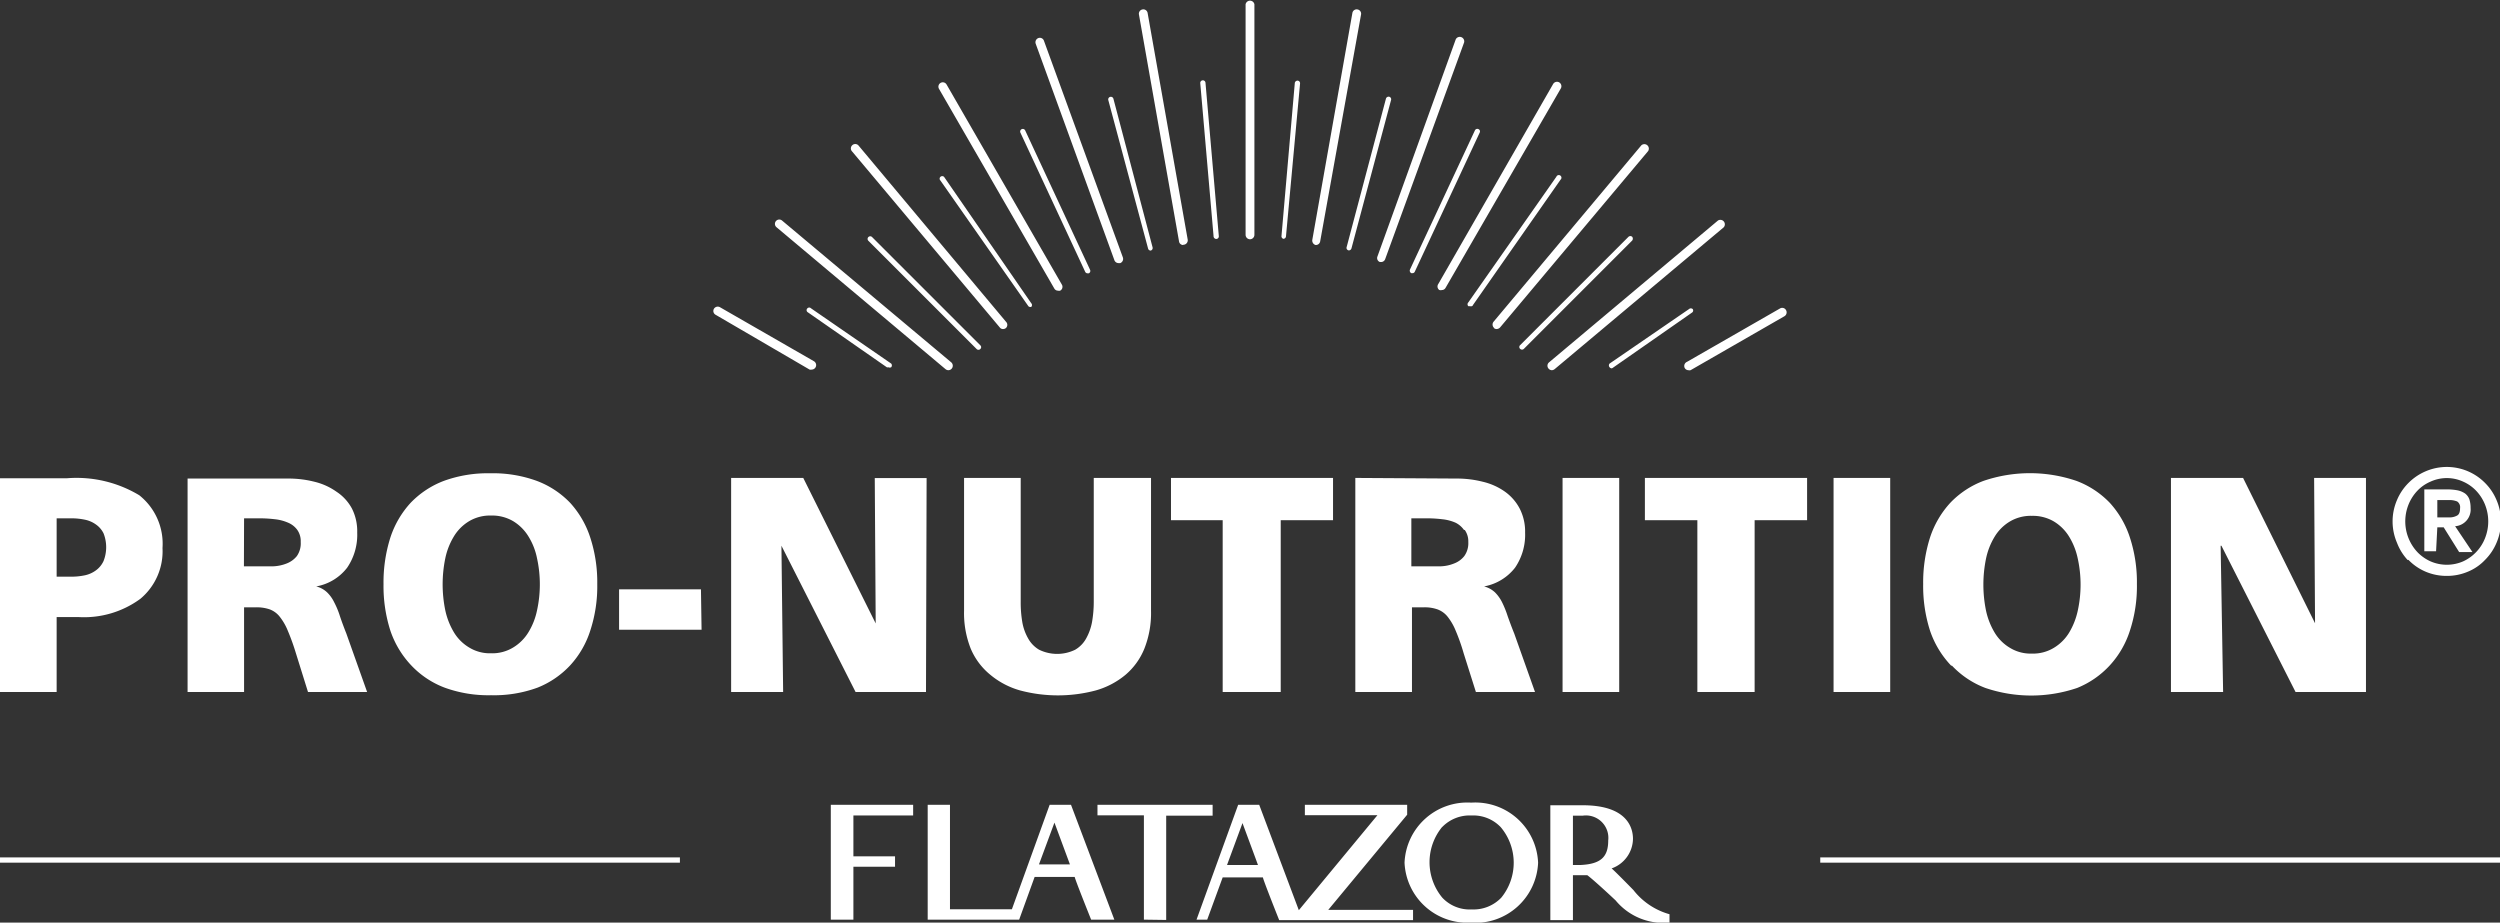 <svg xmlns="http://www.w3.org/2000/svg" viewBox="0 0 161.53 59.61"><rect x="0" y="0" width="161.53" height="59.61" fill="#333333" stroke="none"/><path d="M161.53,55.4H117.61v.34h43.92Zm-117.6,0H0v.34H43.93ZM80.77,15.46a.29.29,0,0,0,.28-.29V.28a.29.29,0,0,0-.57,0V15.17A.29.29,0,0,0,80.77,15.46Zm4.25.37h0a.28.28,0,0,0,.28-.24L87.94.94a.28.28,0,0,0-.23-.33.28.28,0,0,0-.33.23L84.79,15.5A.3.3,0,0,0,85,15.83Zm8,2.91a.23.23,0,0,0,.14,0,.27.27,0,0,0,.24-.14l7.45-12.89a.29.29,0,0,0-.11-.39.29.29,0,0,0-.39.11L92.93,18.35A.28.28,0,0,0,93,18.74Zm3.5,2.45a.26.26,0,0,0,.18.07.32.32,0,0,0,.22-.1l9.57-11.4a.29.29,0,0,0-.44-.37L96.5,20.79A.29.29,0,0,0,96.54,21.19Zm-7.38-4.26.09,0a.28.28,0,0,0,.27-.19l5.1-14a.29.29,0,0,0-.54-.2L89,16.57A.27.27,0,0,0,89.16,16.93ZM72.28,17h.1a.29.29,0,0,0,.17-.37l-5.1-14a.28.28,0,0,0-.36-.17.29.29,0,0,0-.17.37l5.09,14A.29.29,0,0,0,72.28,17ZM64.6,21.16a.25.25,0,0,0,.21.1.28.28,0,0,0,.19-.07.28.28,0,0,0,0-.4L55.46,9.39a.28.28,0,0,0-.4,0,.28.28,0,0,0,0,.4Zm-3.51,2.69a.31.31,0,0,0,.18.07.29.29,0,0,0,.19-.51L50.53,14.25a.28.28,0,1,0-.36.43Zm47.76-.08a.28.28,0,0,0,.24.15.33.33,0,0,0,.14,0l6.07-3.49a.29.29,0,0,0,.1-.39.28.28,0,0,0-.39-.11L109,23.38A.29.29,0,0,0,108.85,23.77Zm-56.54.11a.33.33,0,0,0,.14,0,.29.29,0,0,0,.14-.54l-6.07-3.49a.29.29,0,0,0-.39.1.28.28,0,0,0,.11.39Zm15.81-5.24a.27.27,0,0,0,.24.14.23.23,0,0,0,.14,0,.28.28,0,0,0,.11-.39L61.16,5.46a.28.28,0,0,0-.49.28Zm31.93,5.17a.29.29,0,0,0,.22.11.31.31,0,0,0,.18-.07l10.92-9.16a.29.29,0,0,0-.37-.44l-10.91,9.16A.28.28,0,0,0,100.05,23.81Zm-23.59-8h.05a.29.29,0,0,0,.23-.33L74.15.84a.28.28,0,0,0-.33-.23.28.28,0,0,0-.23.33L76.18,15.6A.27.27,0,0,0,76.46,15.83Zm18.69,3.93,5.68-8.13a.17.17,0,1,0-.27-.19l-5.69,8.12a.17.17,0,0,0,0,.24.17.17,0,0,0,.1,0A.21.21,0,0,0,95.15,19.76ZM63.22,22.6a.15.15,0,0,0,.12-.05.16.16,0,0,0,0-.24l-7-7a.17.17,0,0,0-.24.24l7,7A.15.15,0,0,0,63.22,22.6Zm3.31-2.77a.17.17,0,0,0,.1,0,.17.17,0,0,0,0-.24L61,11.43a.17.17,0,0,0-.24,0,.16.16,0,0,0,0,.23l5.69,8.13A.19.19,0,0,0,66.53,19.83Zm37.67,3.94,5.12-3.57a.16.16,0,0,0,.05-.23.18.18,0,0,0-.24,0L104,23.49a.18.18,0,0,0,0,.24.19.19,0,0,0,.14.07A.19.19,0,0,0,104.2,23.77ZM78.6,15.44h0a.17.17,0,0,0,.15-.19l-.86-9.89a.17.17,0,0,0-.34,0l.86,9.89A.18.18,0,0,0,78.6,15.44Zm-4.25.75h0a.17.17,0,0,0,.12-.21L71.94,6.38a.17.17,0,1,0-.33.09l2.57,9.59A.17.17,0,0,0,74.35,16.19Zm8.57-.76h0a.17.17,0,0,0,.17-.16L84,5.39a.17.17,0,0,0-.15-.18.18.18,0,0,0-.19.15l-.86,9.88A.17.17,0,0,0,82.92,15.43Zm4.23.75h0a.18.18,0,0,0,.17-.13l2.56-9.59a.17.17,0,0,0-.12-.21.18.18,0,0,0-.21.12L87,16A.17.17,0,0,0,87.15,16.18ZM57.58,23.73a.18.18,0,0,0,0-.24L52.4,19.92a.16.16,0,0,0-.23,0,.16.16,0,0,0,0,.24l5.13,3.57a.17.17,0,0,0,.1,0A.21.21,0,0,0,57.58,23.73Zm12.54-6.16a.17.17,0,0,0,.16.09h.07a.17.17,0,0,0,.08-.23l-4.19-9a.17.17,0,0,0-.31.14Zm35.34-2.27a.18.18,0,0,0-.24,0l-7,7a.16.16,0,0,0,0,.24.18.18,0,0,0,.12.05.17.17,0,0,0,.12-.05l7-7A.2.2,0,0,0,105.46,15.3ZM91.19,17.65h.07a.16.16,0,0,0,.15-.09l4.2-9a.16.16,0,0,0-.09-.22.17.17,0,0,0-.22.08l-4.2,9A.18.18,0,0,0,91.19,17.65ZM75.35,59.44V52.7h3V52H70.91v.68h3v6.74ZM59.94,52v7.42h5.91l1-2.76h2.59c0,.12,1.06,2.76,1.06,2.76H72L69.2,52H67.82l-2.44,6.75h-4V52Zm8.19,1.15,1,2.7h-2ZM59,52.69V52H53.68v7.42h1.46V56h2.69v-.67H55.14V52.69Zm20,4H81.6c0,.13,1.05,2.76,1.05,2.76H91.3v-.66H85.82l5.1-6.15V52H84.31v.67H89l-5.08,6.14L81.36,52H80l-2.69,7.42H78Zm1.28-3.51c.15.41.92,2.48,1,2.71h-2Zm14.79,6.44h0a4.06,4.06,0,0,0,4.31-3.88h0a4.06,4.06,0,0,0-4.32-3.88h0a4.06,4.06,0,0,0-4.31,3.88h0A4.06,4.06,0,0,0,95.08,59.61Zm-1.9-6.17a2.48,2.48,0,0,1,1.91-.76,2.45,2.45,0,0,1,1.89.76A3.57,3.57,0,0,1,97,58a2.48,2.48,0,0,1-1.91.76A2.42,2.42,0,0,1,93.19,58a3.59,3.59,0,0,1,0-4.58Zm7,6h1.46v-2.9h.93c.46.34,1.83,1.63,1.83,1.63a4,4,0,0,0,3.48,1.43v-.54a4.49,4.49,0,0,1-2.33-1.56s-1.18-1.21-1.41-1.4a2.06,2.06,0,0,0,1.38-1.91c0-.65-.31-2.17-3.24-2.17h-2.1Zm1.46-6.75h.65a1.45,1.45,0,0,1,1.63,1.61c0,1.08-.5,1.52-1.8,1.58h-.48ZM3.66,39.87H5.07a6.15,6.15,0,0,0,4-1.18,4,4,0,0,0,1.43-3.28A4,4,0,0,0,9,32a7.87,7.87,0,0,0-4.66-1.1H0V44.71H3.66Zm0-6.38H4.6a4.19,4.19,0,0,1,.89.09,1.83,1.83,0,0,1,.71.31,1.51,1.51,0,0,1,.49.57,2.44,2.44,0,0,1,0,1.79,1.53,1.53,0,0,1-.49.6,1.84,1.84,0,0,1-.71.32,4.19,4.19,0,0,1-.89.09H3.66Zm12.11,5.75h.77a2.59,2.59,0,0,1,.88.13,1.47,1.47,0,0,1,.64.46,3.64,3.64,0,0,1,.53.91,14.44,14.44,0,0,1,.53,1.47l.78,2.5h3.82l-1.34-3.77q-.25-.63-.42-1.14a5.3,5.3,0,0,0-.37-.89,2.24,2.24,0,0,0-.46-.64,1.57,1.57,0,0,0-.7-.38v0a3.23,3.23,0,0,0,2-1.21,3.77,3.77,0,0,0,.65-2.27,3.25,3.25,0,0,0-.34-1.55,3,3,0,0,0-1-1.09,4.13,4.13,0,0,0-1.41-.64,6.79,6.79,0,0,0-1.71-.21H12.12V44.71h3.65Zm0-5.75h1a8.19,8.19,0,0,1,1,.06,2.87,2.87,0,0,1,.84.22,1.41,1.41,0,0,1,.6.47,1.26,1.26,0,0,1,.22.78,1.43,1.43,0,0,1-.25.91,1.57,1.57,0,0,1-.64.47,2.64,2.64,0,0,1-.87.19l-.91,0h-1ZM26.58,43a5.76,5.76,0,0,0,2.15,1.43,8.26,8.26,0,0,0,3,.49,8.16,8.16,0,0,0,3-.49A5.83,5.83,0,0,0,36.83,43a6,6,0,0,0,1.31-2.26,9.17,9.17,0,0,0,.45-3,9.3,9.3,0,0,0-.45-3,6.11,6.11,0,0,0-1.3-2.25,5.81,5.81,0,0,0-2.16-1.42,8.24,8.24,0,0,0-3-.49,8.31,8.31,0,0,0-3,.49,5.86,5.86,0,0,0-2.15,1.42,6.13,6.13,0,0,0-1.31,2.25,9.59,9.59,0,0,0-.44,3,9.46,9.46,0,0,0,.44,3A6.11,6.11,0,0,0,26.58,43Zm2.19-6.92a4.46,4.46,0,0,1,.55-1.41,2.87,2.87,0,0,1,1-1,2.64,2.64,0,0,1,1.41-.36,2.68,2.68,0,0,1,1.42.36,2.94,2.94,0,0,1,1,1,4.24,4.24,0,0,1,.55,1.41,7.88,7.88,0,0,1,0,3.35,4.42,4.42,0,0,1-.55,1.41,2.91,2.91,0,0,1-1,1,2.59,2.59,0,0,1-1.42.37,2.56,2.56,0,0,1-1.41-.37,2.84,2.84,0,0,1-1-1,4.66,4.66,0,0,1-.55-1.41,8.34,8.34,0,0,1,0-3.35Zm16.52,2H40v2.61h5.33Zm14.58-7.19H56.52l.06,9.39h0L51.9,30.88H47.24V44.71H50.6l-.11-9.45h0l4.79,9.45h4.55ZM64,43.61a5.21,5.21,0,0,0,1.91,1,9.5,9.5,0,0,0,4.89,0,5.21,5.21,0,0,0,1.91-1,4.37,4.37,0,0,0,1.23-1.7,6.24,6.24,0,0,0,.43-2.45V30.88H70.67v8a7.59,7.59,0,0,1-.11,1.3,3.48,3.48,0,0,1-.38,1.07,1.91,1.91,0,0,1-.71.73,2.65,2.65,0,0,1-2.33,0,1.91,1.91,0,0,1-.71-.73,3.23,3.23,0,0,1-.38-1.07,7.62,7.62,0,0,1-.1-1.3v-8H62.29v8.58a6.24,6.24,0,0,0,.43,2.45A4.37,4.37,0,0,0,64,43.61Zm18.75,1.1V33.61h3.38V30.88H75.66v2.73H79v11.1Zm4.82-13.83V44.71h3.66V39.24H92a2.49,2.49,0,0,1,.87.13,1.5,1.5,0,0,1,.65.46,3.64,3.64,0,0,1,.53.91,12.56,12.56,0,0,1,.52,1.47l.79,2.5h3.82l-1.34-3.77c-.17-.42-.31-.8-.43-1.14a6.32,6.32,0,0,0-.36-.89,2.45,2.45,0,0,0-.46-.64,1.63,1.63,0,0,0-.7-.38v0a3.28,3.28,0,0,0,2-1.21,3.77,3.77,0,0,0,.65-2.27,3.25,3.25,0,0,0-.35-1.55,3.12,3.12,0,0,0-.95-1.09,4.09,4.09,0,0,0-1.42-.64,6.79,6.79,0,0,0-1.71-.21Zm7.07,3.36a1.27,1.27,0,0,1,.23.78,1.43,1.43,0,0,1-.26.91,1.51,1.51,0,0,1-.64.47,2.53,2.53,0,0,1-.86.19l-.92,0h-1V33.49h1a8.07,8.07,0,0,1,1,.06,2.85,2.85,0,0,1,.85.22A1.44,1.44,0,0,1,94.59,34.24Zm6.32,10.47h3.66V30.88h-3.66Zm12.41,0V33.61h3.39V30.88H106.28v2.73h3.39v11.1Zm8.76-13.83h-3.66V44.71h3.66Zm4,12.14a5.76,5.76,0,0,0,2.15,1.43,9.22,9.22,0,0,0,5.93,0A5.83,5.83,0,0,0,136.31,43a6,6,0,0,0,1.31-2.26,9.17,9.17,0,0,0,.45-3,9.3,9.3,0,0,0-.45-3,6.11,6.11,0,0,0-1.3-2.25,5.81,5.81,0,0,0-2.16-1.42,9.31,9.31,0,0,0-6,0,5.77,5.77,0,0,0-2.15,1.42,6.13,6.13,0,0,0-1.31,2.25,9.59,9.59,0,0,0-.44,3,9.46,9.46,0,0,0,.44,3A6.11,6.11,0,0,0,126.06,43Zm2.19-6.92a4.46,4.46,0,0,1,.55-1.41,2.87,2.87,0,0,1,1-1,2.64,2.64,0,0,1,1.41-.36,2.68,2.68,0,0,1,1.42.36,2.94,2.94,0,0,1,1,1,4.46,4.46,0,0,1,.55,1.41,7.88,7.88,0,0,1,0,3.35,4.66,4.66,0,0,1-.55,1.41,2.91,2.91,0,0,1-1,1,2.59,2.59,0,0,1-1.42.37,2.56,2.56,0,0,1-1.41-.37,2.84,2.84,0,0,1-1-1,4.66,4.66,0,0,1-.55-1.41,8.34,8.34,0,0,1,0-3.35Zm15.16-.84h.05l4.79,9.45h4.55V30.88h-3.35l.06,9.39h0l-4.65-9.39h-4.66V44.71h3.37Zm14-1.19h.41l1,1.6h.86L158.63,34a1.08,1.08,0,0,0,1-1.18,1.79,1.79,0,0,0-.08-.56.85.85,0,0,0-.27-.37,1.35,1.35,0,0,0-.5-.21,3.88,3.88,0,0,0-.74-.06h-1.4v4h.76Zm0-1.76h.74a1.32,1.32,0,0,1,.54.09.44.44,0,0,1,.19.43c0,.25-.06.41-.19.48a1,1,0,0,1-.52.12h-.76Zm-1.86,3.87a3.38,3.38,0,0,0,1.11.76,3.47,3.47,0,0,0,1.36.27,3.44,3.44,0,0,0,1.36-.27,3.18,3.18,0,0,0,1.11-.76,3.44,3.44,0,0,0,.75-1.12,3.49,3.49,0,0,0,0-2.74,3.44,3.44,0,0,0-.75-1.12,3.47,3.47,0,0,0-3.83-.75,3.51,3.51,0,0,0-1.11.75,3.44,3.44,0,0,0-.75,1.12,3.49,3.49,0,0,0,0,2.74A3.44,3.44,0,0,0,155.56,36.18Zm0-3.58a2.83,2.83,0,0,1,.57-.89,2.55,2.55,0,0,1,.85-.59,2.53,2.53,0,0,1,2.11,0,2.61,2.61,0,0,1,.84.59,2.83,2.83,0,0,1,.57.89,2.93,2.93,0,0,1,0,2.18,2.76,2.76,0,0,1-1.41,1.49,2.64,2.64,0,0,1-2.11,0,2.73,2.73,0,0,1-.85-.6,2.91,2.91,0,0,1-.57-3.07Z" style="fill:#fff"/></svg>
